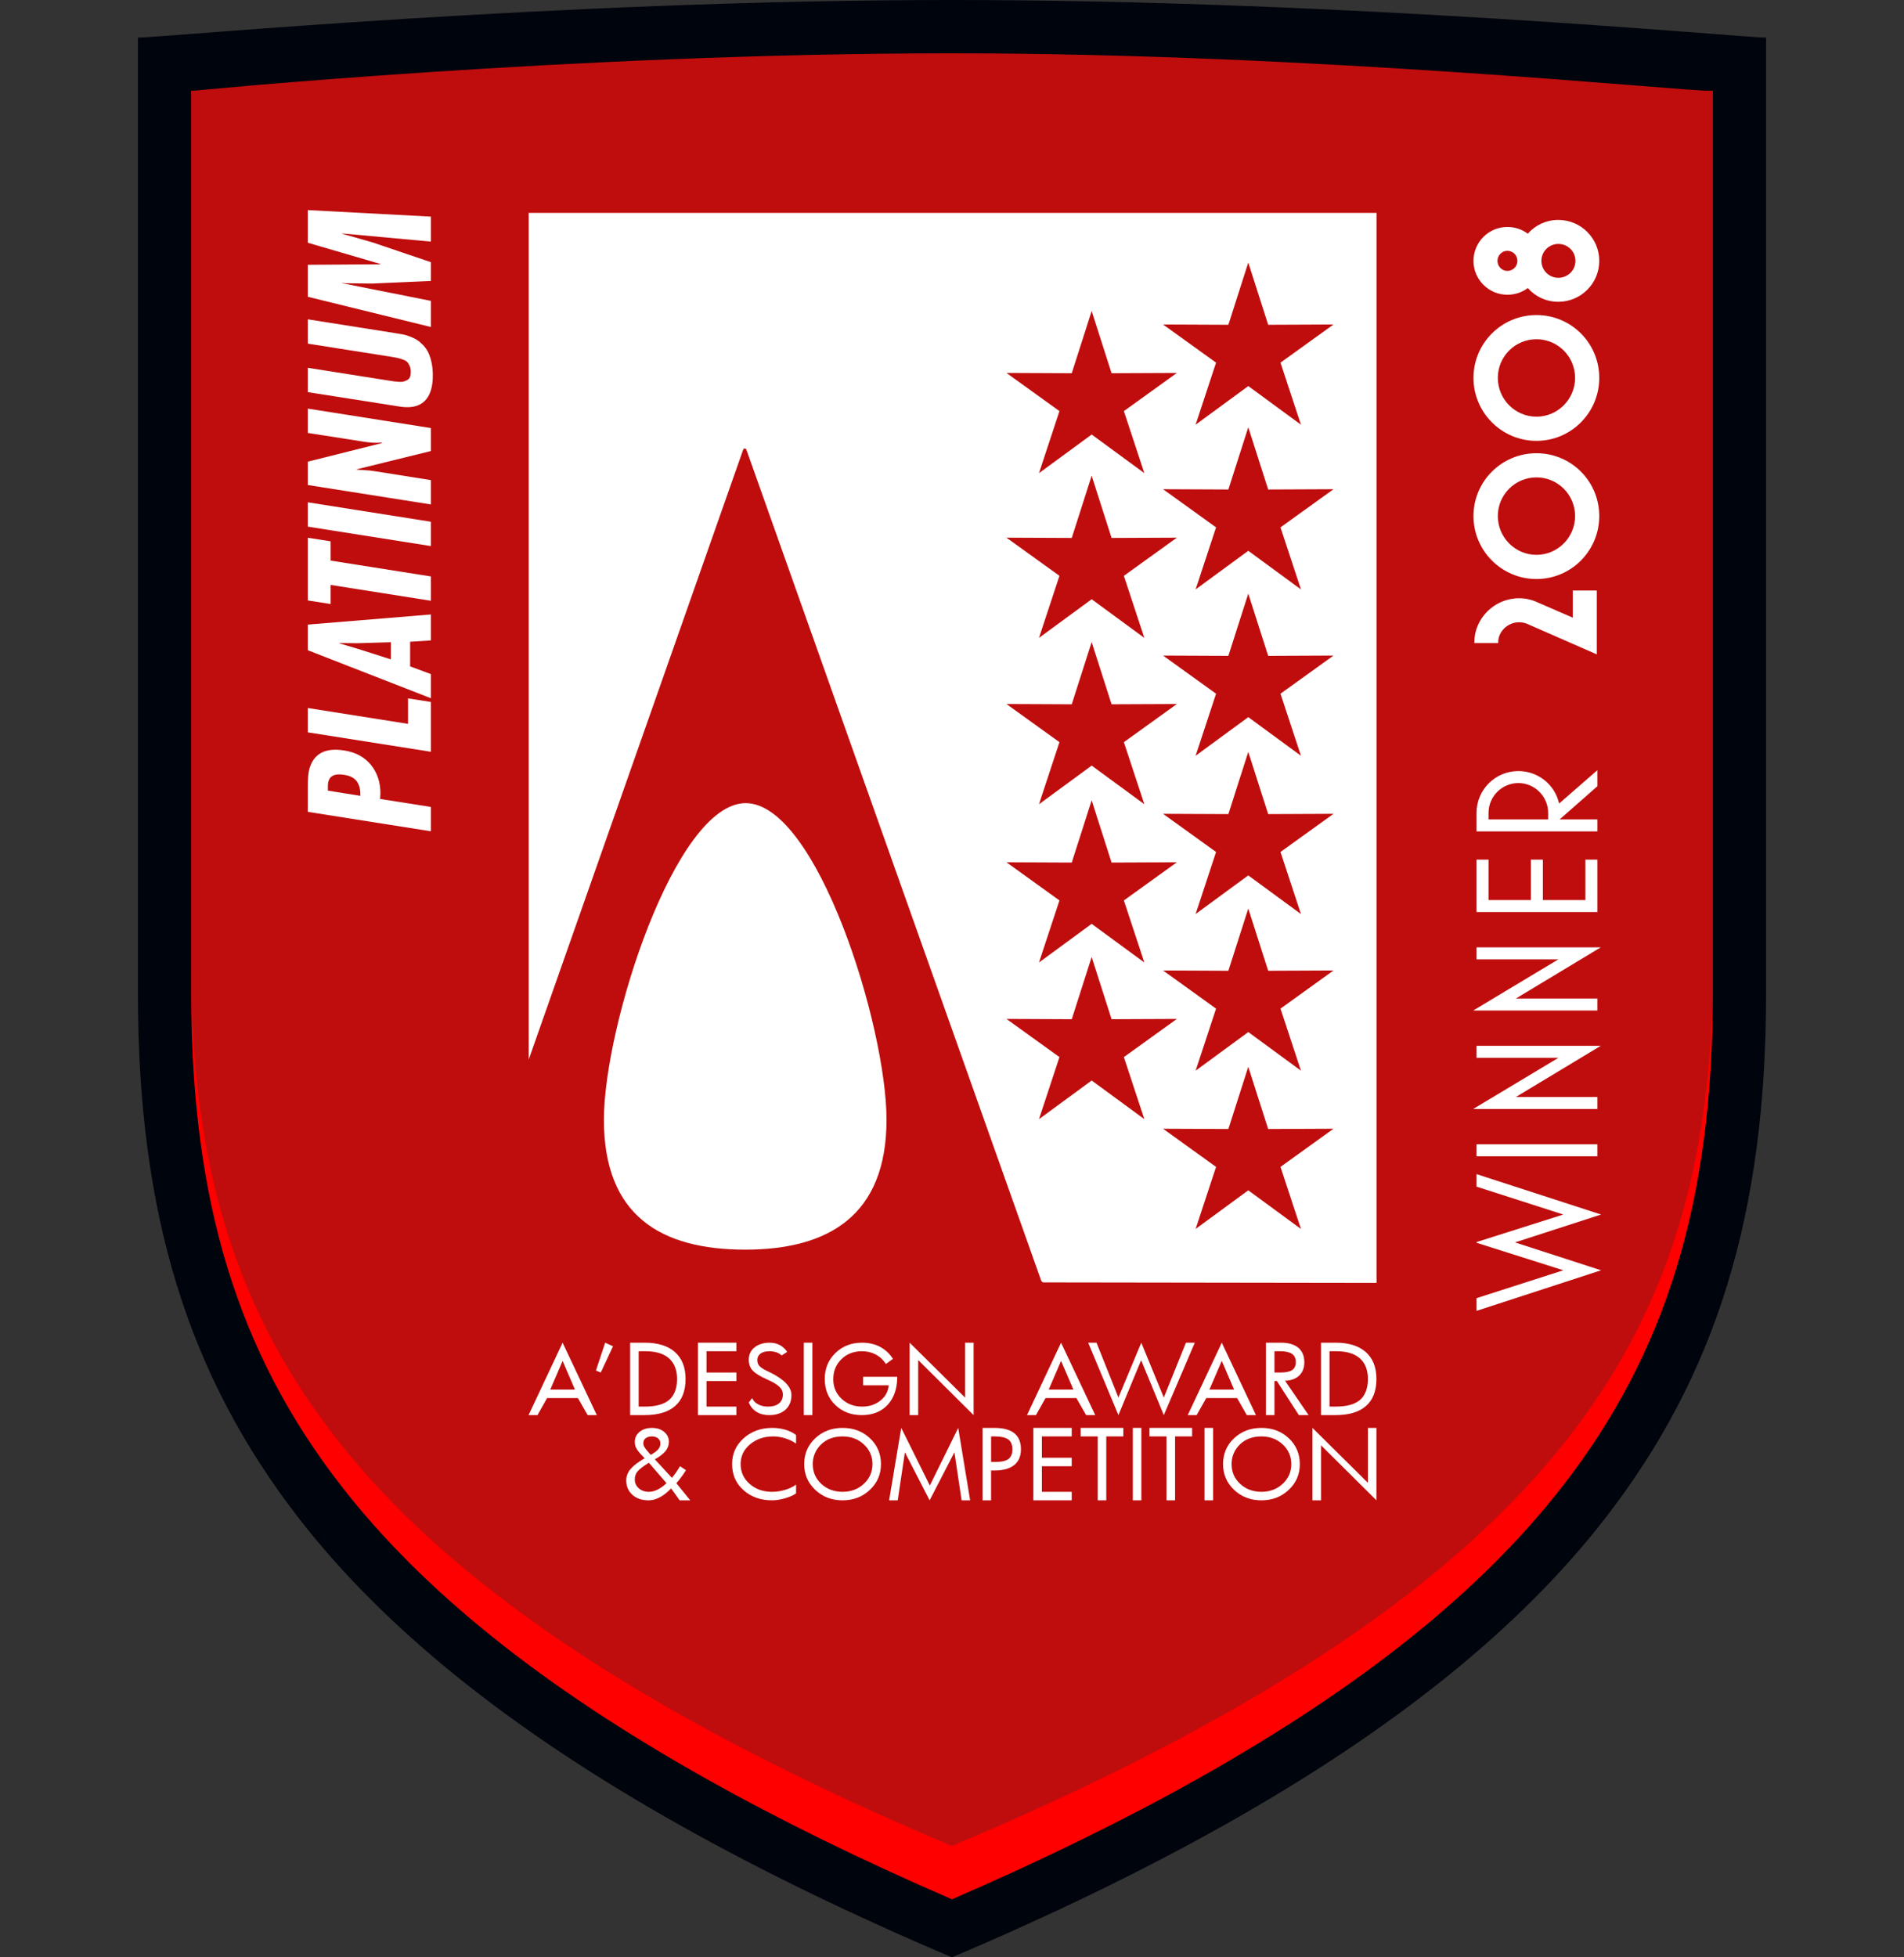 <?xml version="1.0" encoding="utf-8"?>
<!-- Generator: Adobe Illustrator 27.9.4, SVG Export Plug-In . SVG Version: 9.03 Build 54784)  -->
<svg version="1.1" id="Outline" xmlns="http://www.w3.org/2000/svg" xmlns:xlink="http://www.w3.org/1999/xlink" x="0px" y="0px"
	 viewBox="0 0 510.236 524.409" style="enable-background:new 0 0 510.236 524.409;" xml:space="preserve">
<rect x="0" y="0" width="510.236" height="524.409" fill="#333333" stroke="none"/>
<g>
	<path id="path8_00000121263938911479835050000015190083352746393260_" style="fill:#00040C;" d="M36.971,10.08
		c0,19.136,0,256.341,0,256.341c0,58.699,13.326,102.015,43.213,140.487
		c22.877,29.451,56.645,56.627,102.219,82.201
		c21.561,12.101,45.744,23.847,72.701,35.302
		c26.959-11.454,51.168-23.2,72.731-35.302
		c45.573-25.573,79.34-52.749,102.219-82.201
		c29.884-38.471,43.213-81.788,43.213-140.487c0,0,0-237.205,0-256.341
		C467.02,10.08,361.069,0,255.118,0S43.216,10.08,36.971,10.08z"/>
	<path style="fill:#FF0000;" d="M255.104,508.864c-24.117-10.44-46.196-21.263-65.71-32.215
		c-44.072-24.732-76.104-50.41-97.927-78.506
		c-27.809-35.797-40.209-76.421-40.209-131.723V24.367
		c388.597,0,385.987,0,407.721,0v242.053
		c0,55.299-12.401,95.924-40.209,131.722c-21.826,28.097-53.858,53.776-97.927,78.506
		C301.37,487.577,279.279,498.403,255.104,508.864z"/>
	<path style="fill:#BF0D0D;" d="M255.104,494.577c-24.117-10.132-46.196-20.636-65.71-31.265
		c-44.072-24.002-76.104-48.924-97.927-76.191
		C63.658,352.38,51.258,312.954,51.258,259.283V24.367
		c0,0,101.869-10.08,203.86-10.08c97.177,0,194.466,10.08,203.86,10.08
		v234.916c0,53.669-12.401,93.095-40.209,127.838
		c-21.826,27.268-53.858,52.19-97.927,76.191
		C301.37,473.918,279.279,484.424,255.104,494.577z"/>
	<g>
		<path style="fill:#FFFFFF;" d="M115.462,216.199v6.517l-32.979-5.205v-6.78
			c0-2.07,0.131-3.615,0.394-4.636c1.137-4.17,4.258-5.846,9.36-5.03
			c3.033,0.467,5.409,1.743,7.129,3.827c1.721,2.085,2.581,4.658,2.581,7.72
			l-0.087,1.443L115.462,216.199z M87.863,211.825l8.704,1.4
			c0.059-1.633-0.255-2.923-0.94-3.871c-0.685-0.947-1.844-1.538-3.477-1.771
			c-2.857-0.466-4.287,0.54-4.287,3.018V211.825z"/>
		<path style="fill:#FFFFFF;" d="M82.483,196.21v-6.518l26.856,4.243v-6.824l6.124,0.962v13.34
			L82.483,196.21z"/>
		<path style="fill:#FFFFFF;" d="M82.483,174.209v-6.867l32.979-2.712v6.955l-5.555,0.35
			v6.605l5.555,2.056v6.473L82.483,174.209z M104.746,172.066l-8.792,0.263
			l-4.986-0.044v0.087l4.986,1.487l8.792,2.799V172.066z"/>
		<path style="fill:#FFFFFF;" d="M82.483,160.869v-16.796l6.124,0.962v5.161l26.856,4.243v6.517
			l-26.856-4.243v5.117L82.483,160.869z"/>
		<path style="fill:#FFFFFF;" d="M82.483,141.098v-6.518l32.979,5.205v6.517L82.483,141.098z"/>
		<path style="fill:#FFFFFF;" d="M82.483,129.945v-6.255l19.901-4.986l-0.087-0.131
			c-1.4,0.146-3.062,0.059-4.986-0.262l-14.828-2.318v-6.517l32.979,5.205v6.167
			l-19.901,4.899l0.087,0.087l3.324,0.219l1.356,0.175l15.134,2.406v6.517
			L82.483,129.945z"/>
		<path style="fill:#FFFFFF;" d="M82.483,105.057v-6.517l21.345,3.368
			c0.117,0.029,0.306,0.059,0.569,0.087c0.554,0.088,0.984,0.153,1.29,0.197
			c0.306,0.043,0.722,0.081,1.247,0.109c0.525,0.03,0.94,0,1.247-0.087
			c0.306-0.087,0.627-0.219,0.962-0.394c0.335-0.175,0.576-0.444,0.722-0.809
			c0.146-0.364,0.219-0.809,0.219-1.334c0-0.641-0.102-1.188-0.306-1.64
			c-0.204-0.452-0.422-0.802-0.656-1.05c-0.233-0.248-0.619-0.466-1.159-0.656
			c-0.539-0.189-0.962-0.32-1.268-0.394c-0.306-0.073-0.794-0.167-1.465-0.284
			l-22.745-3.587v-6.517l24.057,3.805c0.612,0.087,1.159,0.183,1.64,0.285
			c0.481,0.103,1.065,0.284,1.75,0.546c0.686,0.263,1.284,0.554,1.793,0.875
			c0.511,0.321,1.05,0.773,1.618,1.356c0.569,0.583,1.036,1.24,1.4,1.968
			c0.365,0.729,0.664,1.626,0.896,2.69c0.233,1.065,0.35,2.252,0.35,3.564
			c0,3.121-0.744,5.402-2.231,6.845c-1.487,1.444-3.746,1.918-6.779,1.422
			L82.483,105.057z"/>
		<path style="fill:#FFFFFF;" d="M82.483,79.514v-8.573l19.464-0.131v-0.087l-19.464-5.687
			v-8.748l32.979,1.75v6.692l-23.75-2.187v0.088l8.136,2.318l15.615,5.292v5.03
			l-15.79,0.7l-7.348-0.087l-0.612-0.087v0.087l23.75,4.724v6.999
			L82.483,79.514z"/>
	</g>
	<g>
		<path style="fill:#FFFFFF;" d="M429.058,325.395l-23.068,7.469l23.068,7.469l-33.373,10.872
			v-3.402l23.258-7.47l-23.258-7.374v-0.189l23.258-7.374l-23.258-7.47v-3.355
			L429.058,325.395z"/>
		<path style="fill:#FFFFFF;" d="M428.066,309.791h-32.381v-3.215h32.381V309.791z"/>
		<path style="fill:#FFFFFF;" d="M406.226,293.906h21.84v3.215H394.786l22.832-13.709h-21.934
			v-3.215h33.279L406.226,293.906z"/>
		<path style="fill:#FFFFFF;" d="M406.226,267.525h21.84v3.215H394.786l22.832-13.709h-21.934
			v-3.215h33.279L406.226,267.525z"/>
		<path style="fill:#FFFFFF;" d="M428.066,244.358h-32.381v-14.04h3.215v10.825h11.345v-10.825
			h3.214v10.825h11.393v-10.825h3.215V244.358z"/>
		<path style="fill:#FFFFFF;" d="M417.808,215.283l10.258-8.934v4.302l-10.116,8.887h10.116
			v3.214h-32.381v-4.964c0-6.192,5.011-11.203,11.203-11.203
			C412.135,206.585,416.673,210.178,417.808,215.283z M398.9,217.788v1.75h15.977
			v-1.75c0-4.396-3.592-7.989-7.988-7.989S398.9,213.392,398.9,217.788z"/>
	</g>
	<g>
		<path style="fill:#FFFFFF;" d="M427.908,175.319l-18.672-8.178
			c-0.662-0.283-1.418-0.425-2.175-0.425c-3.073,0-5.578,2.553-5.578,5.342v0.236
			h-6.382v-0.236c0-6.334,5.342-11.771,11.96-11.771
			c1.654,0,3.262,0.331,4.728,0.993l9.69,4.207v-7.28h6.429V175.319z"/>
		<path style="fill:#FFFFFF;" d="M428.57,138.256c0,9.313-7.517,16.876-16.829,16.876
			s-16.876-7.563-16.876-16.876c0-9.312,7.563-16.829,16.876-16.829
			S428.57,128.943,428.57,138.256z M401.388,138.256
			c0,5.72,4.633,10.4,10.353,10.4s10.353-4.68,10.353-10.4
			c0-5.72-4.633-10.352-10.353-10.352S401.388,132.536,401.388,138.256z"/>
		<path style="fill:#FFFFFF;" d="M428.57,101.237c0,9.313-7.517,16.876-16.829,16.876
			s-16.876-7.563-16.876-16.876c0-9.312,7.563-16.829,16.876-16.829
			S428.57,91.925,428.57,101.237z M401.388,101.237
			c0,5.72,4.633,10.4,10.353,10.4s10.353-4.68,10.353-10.4
			c0-5.72-4.633-10.352-10.353-10.352S401.388,95.517,401.388,101.237z"/>
		<path style="fill:#FFFFFF;" d="M428.57,69.891c0,6.051-4.916,10.967-10.967,10.967
			c-3.262,0-6.193-1.418-8.179-3.687c-1.513,1.135-3.403,1.796-5.483,1.796
			c-5.011,0-9.076-4.065-9.076-9.076s4.065-9.076,9.076-9.076
			c2.08,0,3.971,0.662,5.483,1.796c1.985-2.269,4.917-3.687,8.179-3.687
			C423.654,58.925,428.57,63.841,428.57,69.891z M401.294,69.891
			c0,1.465,1.182,2.694,2.646,2.694c1.513,0,2.694-1.229,2.694-2.694
			s-1.182-2.694-2.694-2.694C402.476,67.197,401.294,68.426,401.294,69.891z
			 M413.064,69.891c0,2.505,2.033,4.538,4.539,4.538
			c2.553,0,4.585-2.033,4.585-4.538s-2.032-4.538-4.585-4.538
			C415.097,65.353,413.064,67.386,413.064,69.891z"/>
	</g>
	<g>
		<g>
			<path style="fill-rule:evenodd;clip-rule:evenodd;fill:#FFFFFF;" d="M147.467,372.292l3.3-7.686
				l3.306,7.686H147.467z M150.767,359.733l-9.123,19.406h2.393l2.572-4.565h8.266
				l2.609,4.565h2.449L150.767,359.733z"/>
			<path style="fill-rule:evenodd;clip-rule:evenodd;fill:#FFFFFF;" d="M179.327,375.055
				c-1.394,1.209-3.59,1.801-6.569,1.801h-1.61V362.022h1.838
				c2.751,0,4.861,0.635,6.292,1.906c1.425,1.265,2.159,3.103,2.159,5.508
				C181.437,371.971,180.721,373.84,179.327,375.055z M180.9,362.268
				c-1.894-1.678-4.589-2.535-8.093-2.535h-3.942v19.406h3.818
				c3.627,0,6.378-0.802,8.235-2.443c1.857-1.622,2.8-4.028,2.8-7.242
				C183.719,366.352,182.775,363.965,180.9,362.268z"/>
			<polygon style="fill-rule:evenodd;clip-rule:evenodd;fill:#FFFFFF;" points="197.333,376.857 189.332,376.857 
				189.332,370.01 197.333,370.01 197.333,367.727 189.332,367.727 189.332,362.022 
				197.333,362.022 197.333,359.733 187.044,359.733 187.044,379.139 197.333,379.139 			
				"/>
			<path style="fill-rule:evenodd;clip-rule:evenodd;fill:#FFFFFF;" d="M206.332,367.672l-0.123-0.049
				c-1.302-0.592-2.177-1.11-2.609-1.554c-0.444-0.45-0.66-0.999-0.66-1.678
				c0-0.716,0.29-1.302,0.857-1.733c0.574-0.426,1.376-0.635,2.393-0.635
				c0.715,0,1.357,0.105,1.931,0.302c0.567,0.21,1.018,0.481,1.32,0.833
				l1.499-0.956c-0.537-0.82-1.197-1.431-1.98-1.838
				c-0.783-0.413-1.678-0.629-2.696-0.629c-1.696,0-3.053,0.432-4.071,1.271
				c-1.036,0.839-1.536,1.943-1.536,3.294c0,1.184,0.352,2.14,1.067,2.911
				c0.716,0.765,1.986,1.548,3.806,2.356c1.536,0.672,2.628,1.32,3.288,1.925
				c0.642,0.605,0.981,1.314,0.981,2.134c0,1.036-0.358,1.82-1.073,2.393
				c-0.715,0.567-1.678,0.839-2.911,0.839c-0.999,0-1.888-0.197-2.64-0.604
				c-0.771-0.395-1.302-0.962-1.61-1.678l-0.907,1.16
				c0.426,1.067,1.104,1.906,2.066,2.517c0.968,0.605,2.091,0.888,3.38,0.888
				c1.838,0,3.3-0.481,4.373-1.443c1.073-0.962,1.61-2.264,1.61-3.942
				C212.088,371.577,210.157,369.566,206.332,367.672z"/>
			
				<rect x="215.406" y="359.733" style="fill-rule:evenodd;clip-rule:evenodd;fill:#FFFFFF;" width="2.288" height="19.406"/>
			<path style="fill-rule:evenodd;clip-rule:evenodd;fill:#FFFFFF;" d="M231.302,368.869v2.282h6.859
				c-0.142,1.641-0.876,3.016-2.214,4.083c-1.339,1.086-2.979,1.622-4.91,1.622
				c-2.196,0-4.04-0.697-5.521-2.103c-1.48-1.394-2.214-3.14-2.214-5.212
				c0-2.171,0.716-3.954,2.177-5.379c1.45-1.431,3.288-2.14,5.521-2.14
				c1.357,0,2.591,0.302,3.695,0.888c1.11,0.586,1.999,1.431,2.714,2.529
				l1.894-1.369c-0.931-1.425-2.091-2.498-3.479-3.232
				c-1.394-0.728-3.004-1.104-4.824-1.104c-2.856,0-5.249,0.931-7.143,2.788
				c-1.894,1.851-2.837,4.151-2.837,6.915c0,2.819,0.925,5.138,2.8,6.958
				c1.875,1.832,4.25,2.745,7.106,2.745c2.93,0,5.255-0.925,6.97-2.782
				c1.69-1.857,2.548-4.349,2.548-7.488H231.302z"/>
			<polygon style="fill-rule:evenodd;clip-rule:evenodd;fill:#FFFFFF;" points="260.91,359.733 258.628,359.733 
				258.628,374.451 243.768,359.733 243.768,379.139 246.057,379.139 246.057,364.39 
				260.91,379.139 			"/>
			<path style="fill-rule:evenodd;clip-rule:evenodd;fill:#FFFFFF;" d="M281.038,372.292l3.306-7.686
				l3.306,7.686H281.038z M284.344,359.733l-9.129,19.406h2.393l2.572-4.565h8.272
				l2.609,4.565h2.443L284.344,359.733z"/>
			<polygon style="fill-rule:evenodd;clip-rule:evenodd;fill:#FFFFFF;" points="317.808,359.733 311.88,374.432 
				305.841,359.733 299.716,374.432 293.844,359.733 291.611,359.733 299.716,379.139 
				305.804,364.427 311.88,379.139 320.183,359.733 			"/>
			<path style="fill-rule:evenodd;clip-rule:evenodd;fill:#FFFFFF;" d="M324.106,372.292l3.306-7.686
				l3.3,7.686H324.106z M327.412,359.733l-9.123,19.406h2.387l2.572-4.565h8.272
				l2.603,4.565h2.449L327.412,359.733z"/>
			<path style="fill-rule:evenodd;clip-rule:evenodd;fill:#FFFFFF;" d="M346.269,367.067
				c-0.66,0.444-1.715,0.66-3.164,0.66h-1.573v-5.706h1.573
				c1.413,0,2.449,0.247,3.127,0.709c0.678,0.463,1.018,1.215,1.018,2.233
				C347.25,365.926,346.91,366.636,346.269,367.067z M344.357,369.917
				c1.604-0.031,2.874-0.5,3.8-1.369c0.913-0.876,1.382-2.073,1.382-3.565
				c0-1.678-0.537-2.979-1.61-3.892c-1.073-0.888-2.609-1.357-4.626-1.357h-4.053
				v19.406h2.282v-9.129h0.648l5.891,9.129h2.609L344.357,369.917z"/>
			<path style="fill-rule:evenodd;clip-rule:evenodd;fill:#FFFFFF;" d="M364.466,375.055
				c-1.394,1.209-3.59,1.801-6.569,1.801h-1.61V362.022h1.838
				c2.751,0,4.861,0.635,6.286,1.906c1.431,1.265,2.165,3.103,2.165,5.508
				C366.575,371.971,365.86,373.84,364.466,375.055z M366.039,362.268
				c-1.894-1.678-4.589-2.535-8.093-2.535h-3.942v19.406h3.818
				c3.627,0,6.378-0.802,8.235-2.443c1.857-1.622,2.8-4.028,2.8-7.242
				C368.858,366.352,367.914,363.965,366.039,362.268z"/>
			<path style="fill-rule:evenodd;clip-rule:evenodd;fill:#FFFFFF;" d="M176.218,399.094
				c-0.783,0.395-1.573,0.592-2.338,0.592c-1.092,0-1.98-0.302-2.696-0.944
				c-0.716-0.629-1.073-1.431-1.073-2.393c0-0.857,0.253-1.567,0.79-2.177
				c0.512-0.605,1.517-1.351,2.979-2.282l4.731,5.478
				C177.81,398.132,177.008,398.705,176.218,399.094z M176.397,388.287
				c-0.395,0.463-1.055,0.962-1.999,1.499l-0.642-0.716
				c-0.481-0.518-0.82-0.962-1.036-1.339c-0.216-0.37-0.327-0.709-0.327-1.03
				c0-0.567,0.197-1.036,0.611-1.357c0.413-0.321,0.981-0.5,1.715-0.5
				c0.66,0,1.197,0.179,1.628,0.518c0.407,0.358,0.623,0.802,0.623,1.376
				C176.971,387.324,176.773,387.843,176.397,388.287z M181.252,397.385
				c0.487-0.574,0.95-1.141,1.382-1.733c0.426-0.567,0.82-1.16,1.19-1.764
				l-1.585-1.055c-0.339,0.555-0.679,1.092-1.036,1.61
				c-0.358,0.518-0.753,1.018-1.141,1.499l-4.577-4.959
				c1.339-0.765,2.307-1.517,2.893-2.245c0.574-0.734,0.876-1.554,0.876-2.449
				c0-1.067-0.426-1.943-1.265-2.652c-0.857-0.716-1.931-1.073-3.251-1.073
				c-1.394,0-2.517,0.358-3.356,1.073c-0.857,0.709-1.271,1.604-1.271,2.689
				c0,0.574,0.123,1.129,0.395,1.641c0.265,0.537,0.765,1.178,1.517,1.962
				l0.734,0.765c-1.807,1.055-3.072,2.036-3.824,2.948
				c-0.746,0.907-1.11,1.906-1.11,2.992c0,1.573,0.537,2.856,1.647,3.855
				c1.104,0.999,2.554,1.48,4.336,1.48c1.005,0,2.005-0.265,3.004-0.802
				c0.999-0.537,2.017-1.32,3.035-2.393l2.288,3.195h2.837L181.252,397.385z"/>
			<path style="fill-rule:evenodd;clip-rule:evenodd;fill:#FFFFFF;" d="M213.333,397.755
				c-0.82,0.611-1.807,1.073-2.967,1.413c-1.16,0.358-2.319,0.518-3.485,0.518
				c-2.387,0-4.386-0.697-5.996-2.122c-1.604-1.406-2.412-3.177-2.412-5.317
				c0-2.103,0.839-3.868,2.517-5.28c1.684-1.406,3.75-2.122,6.236-2.122
				c1.055,0,2.122,0.179,3.232,0.518c1.086,0.358,2.054,0.82,2.874,1.413v-2.307
				c-0.771-0.605-1.715-1.067-2.819-1.406c-1.129-0.321-2.326-0.5-3.578-0.5
				c-3.035,0-5.589,0.931-7.655,2.782c-2.073,1.857-3.09,4.158-3.09,6.902
				c0,2.819,0.993,5.157,3.035,6.976c2.036,1.838,4.589,2.745,7.698,2.745
				c1.018,0,2.159-0.179,3.405-0.537c1.252-0.358,2.251-0.783,3.004-1.32V397.755z"/>
			<path style="fill-rule:evenodd;clip-rule:evenodd;fill:#FFFFFF;" d="M231.493,397.546
				c-1.536,1.425-3.448,2.14-5.694,2.14c-2.288,0-4.195-0.716-5.718-2.14
				c-1.536-1.431-2.282-3.177-2.282-5.28c0-2.029,0.728-3.781,2.196-5.243
				c1.462-1.443,3.393-2.177,5.804-2.177c2.27,0,4.158,0.716,5.694,2.14
				c1.542,1.431,2.307,3.195,2.307,5.28
				C233.8,394.35,233.035,396.114,231.493,397.546z M233.14,385.344
				c-1.968-1.851-4.41-2.782-7.34-2.782c-2.93,0-5.379,0.931-7.34,2.782
				c-1.968,1.857-2.949,4.176-2.949,6.921c0,2.726,0.981,5.027,2.967,6.902
				c1.962,1.875,4.41,2.8,7.322,2.8c2.893,0,5.317-0.925,7.303-2.8
				c1.98-1.857,2.979-4.151,2.979-6.902
				C236.083,389.52,235.102,387.201,233.14,385.344z"/>
			<polygon style="fill-rule:evenodd;clip-rule:evenodd;fill:#FFFFFF;" points="256.784,382.562 249.178,398.008 
				241.517,382.562 238.266,401.968 240.573,401.968 242.498,389.095 249.123,401.968 
				255.766,389.095 257.697,401.968 259.979,401.968 			"/>
			<path style="fill-rule:evenodd;clip-rule:evenodd;fill:#FFFFFF;" d="M270.231,390.908
				c-0.709,0.537-1.943,0.783-3.658,0.783h-0.981v-6.847h0.981
				c1.678,0,2.874,0.29,3.627,0.82c0.728,0.537,1.104,1.413,1.104,2.622
				C271.304,389.502,270.946,390.372,270.231,390.908z M271.822,383.994
				c-1.178-0.95-2.949-1.431-5.323-1.431h-3.195v19.406h2.288v-7.994h0.907
				c2.307,0,4.053-0.475,5.268-1.443c1.215-0.962,1.826-2.387,1.826-4.244
				C273.593,386.381,273,384.956,271.822,383.994z"/>
			<polygon style="fill-rule:evenodd;clip-rule:evenodd;fill:#FFFFFF;" points="287.2,399.686 279.2,399.686 
				279.2,392.833 287.2,392.833 287.2,390.557 279.2,390.557 279.2,384.845 
				287.2,384.845 287.2,382.562 276.917,382.562 276.917,401.968 287.2,401.968 			"/>
			<polygon style="fill-rule:evenodd;clip-rule:evenodd;fill:#FFFFFF;" points="301.03,382.562 289.6,382.562 
				289.6,384.845 294.171,384.845 294.171,401.968 296.459,401.968 296.459,384.845 
				301.03,384.845 			"/>
			
				<rect x="303.571" y="382.562" style="fill-rule:evenodd;clip-rule:evenodd;fill:#FFFFFF;" width="2.289" height="19.406"/>
			<polygon style="fill-rule:evenodd;clip-rule:evenodd;fill:#FFFFFF;" points="319.467,382.562 308.037,382.562 
				308.037,384.845 312.614,384.845 312.614,401.968 314.896,401.968 314.896,384.845 
				319.467,384.845 			"/>
			
				<rect x="322.792" y="382.562" style="fill-rule:evenodd;clip-rule:evenodd;fill:#FFFFFF;" width="2.289" height="19.406"/>
			<path style="fill-rule:evenodd;clip-rule:evenodd;fill:#FFFFFF;" d="M343.74,397.546
				c-1.542,1.425-3.448,2.14-5.7,2.14c-2.282,0-4.195-0.716-5.712-2.14
				c-1.536-1.431-2.289-3.177-2.289-5.28c0-2.029,0.734-3.781,2.196-5.243
				c1.468-1.443,3.393-2.177,5.804-2.177c2.27,0,4.158,0.716,5.7,2.14
				c1.536,1.431,2.301,3.195,2.301,5.28
				C346.041,394.35,345.276,396.114,343.74,397.546z M345.381,385.344
				c-1.968-1.851-4.41-2.782-7.34-2.782c-2.93,0-5.373,0.931-7.34,2.782
				c-1.962,1.857-2.948,4.176-2.948,6.921c0,2.726,0.987,5.027,2.967,6.902
				c1.968,1.875,4.41,2.8,7.322,2.8c2.893,0,5.323-0.925,7.303-2.8
				c1.986-1.857,2.986-4.151,2.986-6.902
				C348.329,389.52,347.342,387.201,345.381,385.344z"/>
			<polygon style="fill-rule:evenodd;clip-rule:evenodd;fill:#FFFFFF;" points="368.858,382.562 366.575,382.562 
				366.575,397.28 351.716,382.562 351.716,401.968 354.004,401.968 354.004,387.22 
				368.858,401.968 			"/>
			<polygon style="fill-rule:evenodd;clip-rule:evenodd;fill:#FFFFFF;" points="162.173,359.733 159.705,367.191 
				160.995,367.727 164.276,360.702 			"/>
			<path style="fill-rule:evenodd;clip-rule:evenodd;fill:#FFFFFF;" d="M199.831,215.177
				c-18.931,0-37.997,59.729-37.997,84.816c0,25.679,15.217,34.808,37.868,34.808
				c22.317,0,37.868-9.129,37.868-34.808
				C237.569,274.807,218.879,215.177,199.831,215.177z M141.675,283.905l57.465-163.389
				c0.043-0.204,0.228-0.352,0.444-0.352c0.197,0,0.364,0.123,0.432,0.302
				c0.012,0.025,56.829,160.268,78.808,222.1c0,0,0.21,0.999,0.833,1.018
				c0.043,0.018,89.232,0.13,89.232,0.13V57.031H141.675V283.905z"/>
		</g>
	</g>
	<polygon style="fill-rule:evenodd;clip-rule:evenodd;fill:#FFFFFF;" points="334.515,70.344 339.85,87.015 
		357.352,86.937 343.147,97.161 348.629,113.785 334.515,103.435 320.401,113.785 
		325.883,97.161 311.678,86.937 329.18,87.015 	"/>
	<polygon style="fill-rule:evenodd;clip-rule:evenodd;fill:#FFFFFF;" points="334.515,114.477 339.85,131.148 
		357.352,131.07 343.147,141.295 348.629,157.918 334.515,147.569 320.401,157.918 
		325.883,141.295 311.678,131.07 329.18,131.148 	"/>
	<polygon style="fill-rule:evenodd;clip-rule:evenodd;fill:#FFFFFF;" points="334.515,159.043 339.85,175.714 
		357.352,175.637 343.147,185.861 348.629,202.484 334.515,192.135 320.401,202.484 
		325.883,185.861 311.678,175.637 329.18,175.714 	"/>
	<polygon style="fill-rule:evenodd;clip-rule:evenodd;fill:#FFFFFF;" points="334.515,201.446 339.85,218.117 
		357.352,218.039 343.147,228.264 348.629,244.887 334.515,234.537 320.401,244.887 
		325.883,228.264 311.678,218.039 329.18,218.117 	"/>
	<polygon style="fill-rule:evenodd;clip-rule:evenodd;fill:#FFFFFF;" points="334.515,243.416 339.85,260.087 
		357.352,260.009 343.147,270.234 348.629,286.857 334.515,276.507 320.401,286.857 
		325.883,270.234 311.678,260.009 329.18,260.087 	"/>
	<polygon style="fill-rule:evenodd;clip-rule:evenodd;fill:#FFFFFF;" points="334.515,285.819 339.85,302.49 
		357.352,302.412 343.147,312.636 348.629,329.26 334.515,318.91 320.401,329.26 
		325.883,312.636 311.678,302.412 329.18,302.49 	"/>
	<polygon style="fill-rule:evenodd;clip-rule:evenodd;fill:#FFFFFF;" points="292.545,83.324 297.88,99.995 
		315.382,99.917 301.177,110.142 306.659,126.765 292.545,116.415 278.431,126.765 
		283.913,110.142 269.708,99.917 287.21,99.995 	"/>
	<polygon style="fill-rule:evenodd;clip-rule:evenodd;fill:#FFFFFF;" points="292.545,127.458 297.88,144.129 
		315.382,144.051 301.177,154.275 306.659,170.899 292.545,160.549 278.431,170.899 
		283.913,154.275 269.708,144.051 287.21,144.129 	"/>
	<polygon style="fill-rule:evenodd;clip-rule:evenodd;fill:#FFFFFF;" points="292.545,172.024 297.88,188.695 
		315.382,188.617 301.177,198.841 306.659,215.465 292.545,205.115 278.431,215.465 
		283.913,198.841 269.708,188.617 287.21,188.695 	"/>
	<polygon style="fill-rule:evenodd;clip-rule:evenodd;fill:#FFFFFF;" points="292.545,214.426 297.88,231.098 
		315.382,231.02 301.177,241.244 306.659,257.868 292.545,247.518 278.431,257.868 
		283.913,241.244 269.708,231.02 287.21,231.098 	"/>
	<polygon style="fill-rule:evenodd;clip-rule:evenodd;fill:#FFFFFF;" points="292.545,256.396 297.88,273.068 
		315.382,272.99 301.177,283.214 306.659,299.838 292.545,289.488 278.431,299.838 
		283.913,283.214 269.708,272.99 287.21,273.068 	"/>
	<g>
		<g>
			<polygon style="fill-rule:evenodd;clip-rule:evenodd;fill:#BF0D0D;" points="334.515,70.344 339.85,87.015 
				357.352,86.937 343.147,97.161 348.629,113.785 334.515,103.435 320.401,113.785 
				325.883,97.161 311.678,86.937 329.18,87.015 			"/>
		</g>
		<g>
			<polygon style="fill-rule:evenodd;clip-rule:evenodd;fill:#BF0D0D;" points="334.515,114.477 339.85,131.148 
				357.352,131.07 343.147,141.295 348.629,157.918 334.515,147.569 320.401,157.918 
				325.883,141.295 311.678,131.07 329.18,131.148 			"/>
		</g>
		<g>
			<polygon style="fill-rule:evenodd;clip-rule:evenodd;fill:#BF0D0D;" points="334.515,159.043 339.85,175.714 
				357.352,175.637 343.147,185.861 348.629,202.484 334.515,192.135 320.401,202.484 
				325.883,185.861 311.678,175.637 329.18,175.714 			"/>
		</g>
		<g>
			<polygon style="fill-rule:evenodd;clip-rule:evenodd;fill:#BF0D0D;" points="334.515,201.446 339.85,218.117 
				357.352,218.039 343.147,228.264 348.629,244.887 334.515,234.537 320.401,244.887 
				325.883,228.264 311.678,218.039 329.18,218.117 			"/>
		</g>
		<g>
			<polygon style="fill-rule:evenodd;clip-rule:evenodd;fill:#BF0D0D;" points="334.515,243.416 339.85,260.087 
				357.352,260.009 343.147,270.234 348.629,286.857 334.515,276.507 320.401,286.857 
				325.883,270.234 311.678,260.009 329.18,260.087 			"/>
		</g>
		<g>
			<polygon style="fill-rule:evenodd;clip-rule:evenodd;fill:#BF0D0D;" points="334.515,285.819 339.85,302.49 
				357.352,302.412 343.147,312.636 348.629,329.26 334.515,318.91 320.401,329.26 
				325.883,312.636 311.678,302.412 329.18,302.49 			"/>
		</g>
		<g>
			<polygon style="fill-rule:evenodd;clip-rule:evenodd;fill:#BF0D0D;" points="292.545,83.324 297.88,99.995 
				315.382,99.917 301.177,110.142 306.659,126.765 292.545,116.415 278.431,126.765 
				283.913,110.142 269.708,99.917 287.21,99.995 			"/>
		</g>
		<g>
			<polygon style="fill-rule:evenodd;clip-rule:evenodd;fill:#BF0D0D;" points="292.545,127.458 297.88,144.129 
				315.382,144.051 301.177,154.275 306.659,170.899 292.545,160.549 278.431,170.899 
				283.913,154.275 269.708,144.051 287.21,144.129 			"/>
		</g>
		<g>
			<polygon style="fill-rule:evenodd;clip-rule:evenodd;fill:#BF0D0D;" points="292.545,172.024 297.88,188.695 
				315.382,188.617 301.177,198.841 306.659,215.465 292.545,205.115 278.431,215.465 
				283.913,198.841 269.708,188.617 287.21,188.695 			"/>
		</g>
		<g>
			<polygon style="fill-rule:evenodd;clip-rule:evenodd;fill:#BF0D0D;" points="292.545,214.426 297.88,231.098 
				315.382,231.02 301.177,241.244 306.659,257.868 292.545,247.518 278.431,257.868 
				283.913,241.244 269.708,231.02 287.21,231.098 			"/>
		</g>
		<g>
			<polygon style="fill-rule:evenodd;clip-rule:evenodd;fill:#BF0D0D;" points="292.545,256.396 297.88,273.068 
				315.382,272.99 301.177,283.214 306.659,299.838 292.545,289.488 278.431,299.838 
				283.913,283.214 269.708,272.99 287.21,273.068 			"/>
		</g>
	</g>
</g>
</svg>
